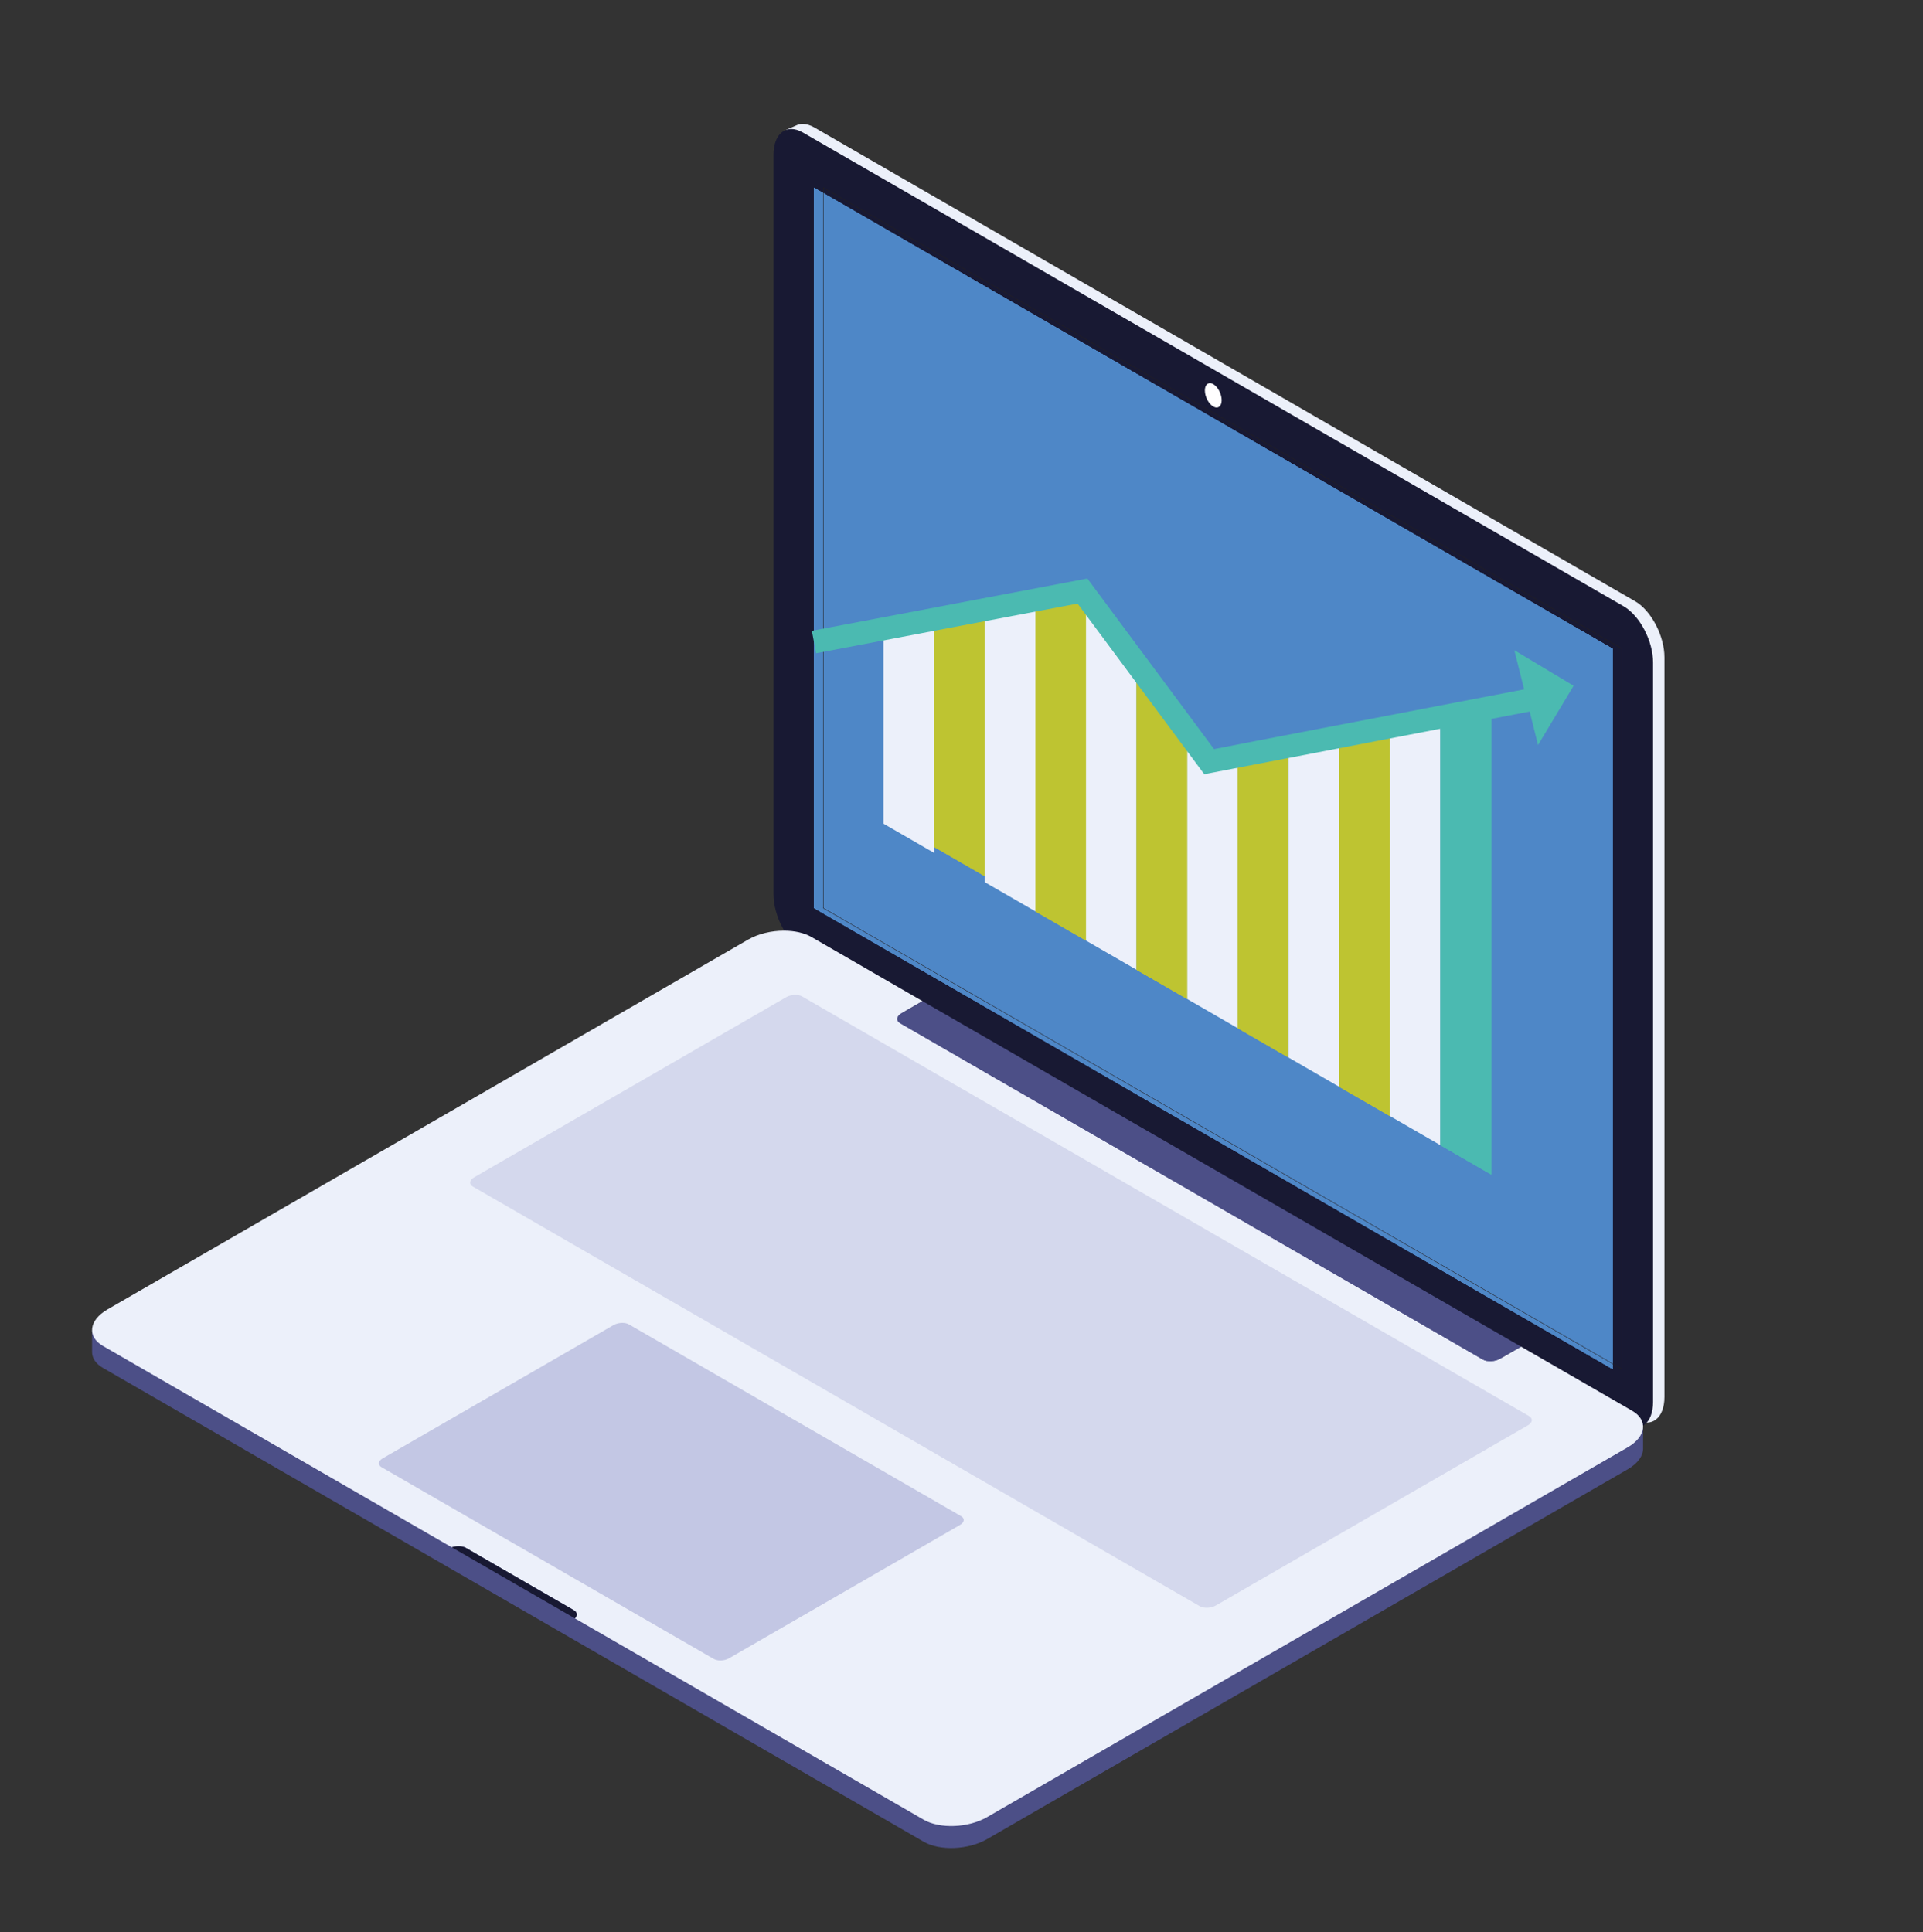 <?xml version="1.0" encoding="utf-8"?>
<!-- Generator: Adobe Illustrator 15.0.0, SVG Export Plug-In . SVG Version: 6.00 Build 0)  -->
<!DOCTYPE svg PUBLIC "-//W3C//DTD SVG 1.1//EN" "http://www.w3.org/Graphics/SVG/1.1/DTD/svg11.dtd">
<svg version="1.1" id="Layer_1" xmlns="http://www.w3.org/2000/svg" xmlns:xlink="http://www.w3.org/1999/xlink" x="0px" y="0px"
	 width="206px" height="207px" viewBox="0 0 206 207" enable-background="new 0 0 206 207" xml:space="preserve">
<rect x="0" y="0" width="206" height="207" fill="#333333" stroke="none"/>
<g>
	<defs>
		<path id="SVGID_1_" d="M85.249,13.454h-0.004l-1.071,0.477l0.388,0.162c-0.303,0.47-0.478,1.129-0.478,1.941v79.231
			c0,2.312,1.417,5.018,3.149,6.018l87.92,50.761c1.73,1.002,3.149-0.071,3.149-2.381V70.43c0-2.309-1.419-5.018-3.149-6.018
			l-87.92-50.759c-0.44-0.254-0.861-0.375-1.243-0.375C85.722,13.277,85.472,13.338,85.249,13.454"/>
	</defs>
	<clipPath id="SVGID_2_">
		<use xlink:href="#SVGID_1_"  overflow="visible"/>
	</clipPath>
	<rect x="81.639" y="10.833" clip-path="url(#SVGID_2_)" fill="#ECF0FA" width="99.108" height="144.032"/>
</g>
<g>
	<defs>
		<path id="SVGID_3_" d="M84.767,13.822c-1.117,0-1.905,1.035-1.905,2.756v79.232c0,2.31,1.416,5.018,3.15,6.02l87.917,50.763
			c1.734,0.998,3.153-0.074,3.153-2.385V70.976c0-2.31-1.419-5.018-3.153-6.02L86.012,14.197c-0.439-0.252-0.858-0.375-1.24-0.375
			C84.772,13.822,84.769,13.822,84.767,13.822"/>
	</defs>
	<clipPath id="SVGID_4_">
		<use xlink:href="#SVGID_3_"  overflow="visible"/>
	</clipPath>
	<rect x="80.417" y="11.377" clip-path="url(#SVGID_4_)" fill="#181933" width="99.107" height="144.031"/>
</g>
<g>
	<defs>
		<path id="SVGID_5_" d="M129.071,41.838c0,0.662,0.402,1.432,0.898,1.719c0.497,0.287,0.9-0.016,0.9-0.681
			c0-0.663-0.403-1.432-0.9-1.72c-0.125-0.073-0.246-0.106-0.355-0.106C129.296,41.05,129.071,41.345,129.071,41.838"/>
	</defs>
	<clipPath id="SVGID_6_">
		<use xlink:href="#SVGID_5_"  overflow="visible"/>
	</clipPath>
	<rect x="126.625" y="38.605" clip-path="url(#SVGID_6_)" fill="#FFFFFF" width="6.69" height="7.505"/>
</g>
<g>
	<defs>
		<path id="SVGID_7_" d="M80.138,103.024l-68.619,39.617c-0.039,0.021-0.075,0.042-0.111,0.066l-1.545-0.095v2.244h0.001
			c0,0.64,0.384,1.248,1.168,1.702l37.366,21.57l13.189,7.616l37.366,21.574c1.732,1,4.787,0.873,6.786-0.282l68.618-39.616
			c1.099-0.634,1.657-1.45,1.655-2.226l0,0v-2.271l-2.433-0.151l-10.639-6.142l-64.114-37.018l-11.903-6.872
			c-0.783-0.451-1.839-0.673-2.943-0.673C82.643,102.069,81.232,102.392,80.138,103.024"/>
	</defs>
	<clipPath id="SVGID_8_">
		<use xlink:href="#SVGID_7_"  overflow="visible"/>
	</clipPath>
	<rect x="7.419" y="99.625" clip-path="url(#SVGID_8_)" fill="#4C4F87" width="171.036" height="100.813"/>
</g>
<g>
	<defs>
		<path id="SVGID_9_" d="M80.138,100.669l-68.619,39.615c-2,1.154-2.22,2.919-0.487,3.92l37.366,21.572
			c0.513-0.173,1.139-0.154,1.524,0.066l11.546,6.667c0.386,0.223,0.417,0.584,0.118,0.881l37.366,21.572
			c1.732,1,4.787,0.875,6.786-0.28l68.618-39.615c2-1.156,2.219-2.921,0.486-3.92l-11.902-6.872l-2.256,1.301
			c-0.547,0.315-1.38,0.353-1.85,0.077l-62.398-36.024c-0.472-0.271-0.412-0.751,0.134-1.069l2.255-1.3l-11.903-6.874
			c-0.783-0.453-1.84-0.674-2.944-0.674C82.643,99.712,81.232,100.037,80.138,100.669"/>
	</defs>
	<clipPath id="SVGID_10_">
		<use xlink:href="#SVGID_9_"  overflow="visible"/>
	</clipPath>
	<rect x="7.419" y="97.268" clip-path="url(#SVGID_10_)" fill="#ECF0FA" width="171.036" height="100.815"/>
</g>
<g>
	<defs>
		<path id="SVGID_11_" d="M65.74,141.958l-24.752,14.288c-0.48,0.277-0.533,0.702-0.117,0.943l35.589,20.546
			c0.418,0.241,1.15,0.21,1.63-0.067l24.751-14.292c0.48-0.275,0.533-0.698,0.118-0.938L67.367,141.89
			c-0.188-0.109-0.44-0.162-0.705-0.162C66.341,141.728,66.002,141.808,65.74,141.958"/>
	</defs>
	<clipPath id="SVGID_12_">
		<use xlink:href="#SVGID_11_"  overflow="visible"/>
	</clipPath>
	<g opacity="0.34" clip-path="url(#SVGID_12_)">
		<g>
			<defs>
				<rect id="SVGID_13_" x="38.147" y="139.281" width="67.537" height="41.06"/>
			</defs>
			<clipPath id="SVGID_14_">
				<use xlink:href="#SVGID_13_"  overflow="visible"/>
			</clipPath>
			<rect x="38.147" y="139.284" clip-path="url(#SVGID_14_)" fill="#7579B8" width="67.537" height="41.059"/>
		</g>
	</g>
</g>
<g>
	<defs>
		<path id="SVGID_15_" d="M96.571,108.56c-0.546,0.318-0.606,0.798-0.134,1.069l62.398,36.024c0.47,0.275,1.303,0.238,1.85-0.077
			l2.256-1.301L98.826,107.26L96.571,108.56z"/>
	</defs>
	<clipPath id="SVGID_16_">
		<use xlink:href="#SVGID_15_"  overflow="visible"/>
	</clipPath>
	<rect x="93.677" y="104.814" clip-path="url(#SVGID_16_)" fill="#4C4F87" width="71.707" height="43.468"/>
</g>
<g>
	<defs>
		<path id="SVGID_17_" d="M48.397,165.776l13.189,7.614c0.299-0.297,0.268-0.658-0.118-0.881l-11.546-6.667
			c-0.214-0.123-0.499-0.183-0.802-0.183C48.879,165.66,48.626,165.699,48.397,165.776"/>
	</defs>
	<clipPath id="SVGID_18_">
		<use xlink:href="#SVGID_17_"  overflow="visible"/>
	</clipPath>
	<rect x="45.953" y="163.218" clip-path="url(#SVGID_18_)" fill="#181933" width="18.278" height="12.617"/>
</g>
<g>
	<defs>
		<path id="SVGID_19_" d="M84.226,106.832l-33.444,19.309c-0.503,0.291-0.558,0.735-0.121,0.988l77.864,44.956
			c0.437,0.251,1.205,0.218,1.71-0.072l33.443-19.308c0.505-0.29,0.56-0.735,0.124-0.987l-77.866-44.956
			c-0.196-0.113-0.464-0.17-0.74-0.17C84.857,106.591,84.502,106.672,84.226,106.832"/>
	</defs>
	<clipPath id="SVGID_20_">
		<use xlink:href="#SVGID_19_"  overflow="visible"/>
	</clipPath>
	<g opacity="0.2" clip-path="url(#SVGID_20_)">
		<g>
			<defs>
				<rect id="SVGID_21_" x="47.921" y="104.148" width="118.619" height="70.55"/>
			</defs>
			<clipPath id="SVGID_22_">
				<use xlink:href="#SVGID_21_"  overflow="visible"/>
			</clipPath>
			<rect x="47.922" y="104.146" clip-path="url(#SVGID_22_)" fill="#7579B8" width="118.62" height="70.552"/>
		</g>
	</g>
</g>
<g>
	<defs>
		<rect id="SVGID_23_" x="-1099.167" y="-281.887" width="2796.545" height="1182.78"/>
	</defs>
	<clipPath id="SVGID_24_">
		<use xlink:href="#SVGID_23_"  overflow="visible"/>
	</clipPath>
	<polygon clip-path="url(#SVGID_24_)" fill-rule="evenodd" clip-rule="evenodd" fill="#4E87C7" points="158.063,61.021 
		141.927,51.703 131.505,45.685 99.62,27.277 87.19,20.102 87.19,48.811 87.19,97.287 98.082,103.575 108.504,109.592 
		124.642,118.91 172.752,146.688 172.752,69.5 	"/>
</g>
<g>
	<defs>
		<polygon id="SVGID_25_" points="87.19,48.809 87.19,97.287 98.081,103.575 108.504,109.592 124.642,118.91 172.752,146.687 
			172.752,69.5 158.063,61.021 141.927,51.703 131.505,45.685 99.622,27.277 87.19,20.102 		"/>
	</defs>
	<clipPath id="SVGID_26_">
		<use xlink:href="#SVGID_25_"  overflow="visible"/>
	</clipPath>
	<rect x="-54.796" y="-58.454" clip-path="url(#SVGID_26_)" fill="#4E87C7" width="290.841" height="283.507"/>
	<rect x="84.743" y="17.657" clip-path="url(#SVGID_26_)" fill="#4E87C7" width="90.453" height="131.473"/>
	
		<rect x="84.743" y="17.657" clip-path="url(#SVGID_26_)" fill="none" stroke="#231F20" stroke-width="0.045" stroke-miterlimit="10" width="90.453" height="131.473"/>
	
		<rect x="-54.796" y="-58.454" clip-path="url(#SVGID_26_)" fill="none" stroke="#231F20" stroke-width="0.045" stroke-miterlimit="10" width="290.841" height="283.507"/>
</g>
<g>
	<defs>
		<rect id="SVGID_27_" x="-1098.167" y="-281.887" width="2796.545" height="1182.78"/>
	</defs>
	<clipPath id="SVGID_28_">
		<use xlink:href="#SVGID_27_"  overflow="visible"/>
	</clipPath>
	<polygon clip-path="url(#SVGID_28_)" fill="none" stroke="#231F20" stroke-width="0.045" stroke-miterlimit="10" points="
		159.063,61.021 142.927,51.703 132.505,45.685 100.62,27.277 88.19,20.102 88.19,48.811 88.19,97.287 99.082,103.575 
		109.504,109.592 125.642,118.91 173.752,146.688 173.752,69.5 	"/>
</g>
<g>
	<defs>
		<polygon id="SVGID_29_" points="94.639,67.521 94.639,88.245 100.063,91.377 100.063,66.496 		"/>
	</defs>
	<clipPath id="SVGID_30_">
		<use xlink:href="#SVGID_29_"  overflow="visible"/>
	</clipPath>
	<rect x="92.194" y="64.05" clip-path="url(#SVGID_30_)" fill="#ECF0FA" width="10.312" height="29.771"/>
</g>
<g>
	<defs>
		<rect id="SVGID_31_" x="-1099.167" y="-281.887" width="2796.545" height="1182.78"/>
	</defs>
	<clipPath id="SVGID_32_">
		<use xlink:href="#SVGID_31_"  overflow="visible"/>
	</clipPath>
	<polygon clip-path="url(#SVGID_32_)" fill-rule="evenodd" clip-rule="evenodd" fill="#BEC431" points="105.486,93.868 
		100.063,90.735 100.063,66.496 105.486,65.435 	"/>
</g>
<g>
	<defs>
		<polygon id="SVGID_33_" points="100.063,66.496 100.063,90.735 105.486,93.868 105.486,65.435 		"/>
	</defs>
	<clipPath id="SVGID_34_">
		<use xlink:href="#SVGID_33_"  overflow="visible"/>
	</clipPath>
	<rect x="-54.796" y="-58.454" clip-path="url(#SVGID_34_)" fill="#BEC431" width="290.841" height="283.507"/>
	<rect x="97.619" y="62.99" clip-path="url(#SVGID_34_)" fill="#BEC431" width="10.313" height="33.322"/>
</g>
<g>
	<defs>
		<polygon id="SVGID_35_" points="105.486,65.435 105.486,94.51 110.915,97.641 110.915,64.323 		"/>
	</defs>
	<clipPath id="SVGID_36_">
		<use xlink:href="#SVGID_35_"  overflow="visible"/>
	</clipPath>
	<rect x="103.041" y="61.879" clip-path="url(#SVGID_36_)" fill="#ECF0FA" width="10.315" height="38.207"/>
</g>
<g>
	<defs>
		<rect id="SVGID_37_" x="-1099.167" y="-281.887" width="2796.545" height="1182.78"/>
	</defs>
	<clipPath id="SVGID_38_">
		<use xlink:href="#SVGID_37_"  overflow="visible"/>
	</clipPath>
	<polygon clip-path="url(#SVGID_38_)" fill-rule="evenodd" clip-rule="evenodd" fill="#BEC431" points="116.336,100.773 
		110.913,97.642 110.913,64.323 116.336,63.257 	"/>
</g>
<g>
	<defs>
		<polygon id="SVGID_39_" points="110.915,64.323 110.915,97.641 116.337,100.773 116.337,63.259 		"/>
	</defs>
	<clipPath id="SVGID_40_">
		<use xlink:href="#SVGID_39_"  overflow="visible"/>
	</clipPath>
	<rect x="-54.796" y="-58.454" clip-path="url(#SVGID_40_)" fill="#BEC431" width="290.841" height="283.507"/>
	<rect x="108.466" y="60.814" clip-path="url(#SVGID_40_)" fill="#BEC431" width="10.314" height="42.405"/>
</g>
<g>
	<defs>
		<polygon id="SVGID_41_" points="116.336,100.773 121.761,103.905 121.761,70.588 116.336,63.259 		"/>
	</defs>
	<clipPath id="SVGID_42_">
		<use xlink:href="#SVGID_41_"  overflow="visible"/>
	</clipPath>
	<rect x="113.893" y="60.814" clip-path="url(#SVGID_42_)" fill="#ECF0FA" width="10.313" height="45.536"/>
</g>
<g>
	<defs>
		<rect id="SVGID_43_" x="-1099.167" y="-281.887" width="2796.545" height="1182.78"/>
	</defs>
	<clipPath id="SVGID_44_">
		<use xlink:href="#SVGID_43_"  overflow="visible"/>
	</clipPath>
	<polygon clip-path="url(#SVGID_44_)" fill-rule="evenodd" clip-rule="evenodd" fill="#BEC431" points="127.187,107.037 
		121.761,103.905 121.761,70.588 127.187,77.787 	"/>
</g>
<g>
	<defs>
		<polygon id="SVGID_45_" points="121.761,103.905 127.187,107.037 127.187,77.787 121.761,70.588 		"/>
	</defs>
	<clipPath id="SVGID_46_">
		<use xlink:href="#SVGID_45_"  overflow="visible"/>
	</clipPath>
	<rect x="-54.796" y="-58.454" clip-path="url(#SVGID_46_)" fill="#BEC431" width="290.841" height="283.507"/>
	<rect x="119.317" y="68.145" clip-path="url(#SVGID_46_)" fill="#BEC431" width="10.313" height="41.338"/>
</g>
<g>
	<defs>
		<polygon id="SVGID_47_" points="127.187,107.037 132.61,110.17 132.61,81.102 130.021,81.603 127.187,77.864 		"/>
	</defs>
	<clipPath id="SVGID_48_">
		<use xlink:href="#SVGID_47_"  overflow="visible"/>
	</clipPath>
	<rect x="124.741" y="75.419" clip-path="url(#SVGID_48_)" fill="#ECF0FA" width="10.313" height="37.193"/>
</g>
<g>
	<defs>
		<rect id="SVGID_49_" x="-1099.167" y="-281.887" width="2796.545" height="1182.78"/>
	</defs>
	<clipPath id="SVGID_50_">
		<use xlink:href="#SVGID_49_"  overflow="visible"/>
	</clipPath>
	<polygon clip-path="url(#SVGID_50_)" fill-rule="evenodd" clip-rule="evenodd" fill="#BEC431" points="138.035,113.301 
		132.61,110.168 132.61,81.054 138.035,80.059 	"/>
</g>
<g>
	<defs>
		<polygon id="SVGID_51_" points="132.61,81.055 132.61,110.17 138.035,113.3 138.035,80.059 		"/>
	</defs>
	<clipPath id="SVGID_52_">
		<use xlink:href="#SVGID_51_"  overflow="visible"/>
	</clipPath>
	<rect x="-54.796" y="-58.454" clip-path="url(#SVGID_52_)" fill="#BEC431" width="290.841" height="283.507"/>
	<rect x="130.166" y="77.614" clip-path="url(#SVGID_52_)" fill="#BEC431" width="10.313" height="38.131"/>
</g>
<g>
	<defs>
		<polygon id="SVGID_53_" points="138.035,80.059 138.035,113.3 143.459,116.434 143.459,79.015 		"/>
	</defs>
	<clipPath id="SVGID_54_">
		<use xlink:href="#SVGID_53_"  overflow="visible"/>
	</clipPath>
	<rect x="135.592" y="76.571" clip-path="url(#SVGID_54_)" fill="#ECF0FA" width="10.312" height="42.307"/>
</g>
<g>
	<defs>
		<rect id="SVGID_55_" x="-1099.167" y="-281.887" width="2796.545" height="1182.78"/>
	</defs>
	<clipPath id="SVGID_56_">
		<use xlink:href="#SVGID_55_"  overflow="visible"/>
	</clipPath>
	<polygon clip-path="url(#SVGID_56_)" fill-rule="evenodd" clip-rule="evenodd" fill="#BEC431" points="148.884,119.565 
		143.46,116.434 143.46,79.015 148.884,77.971 	"/>
</g>
<g>
	<defs>
		<polygon id="SVGID_57_" points="143.459,79.015 143.459,116.434 148.884,119.564 148.884,77.971 		"/>
	</defs>
	<clipPath id="SVGID_58_">
		<use xlink:href="#SVGID_57_"  overflow="visible"/>
	</clipPath>
	<rect x="-54.796" y="-58.454" clip-path="url(#SVGID_58_)" fill="#BEC431" width="290.841" height="283.507"/>
	<rect x="141.015" y="75.528" clip-path="url(#SVGID_58_)" fill="#BEC431" width="10.313" height="46.48"/>
</g>
<g>
	<defs>
		<polygon id="SVGID_59_" points="148.884,77.971 148.884,119.564 154.31,122.697 154.31,76.927 		"/>
	</defs>
	<clipPath id="SVGID_60_">
		<use xlink:href="#SVGID_59_"  overflow="visible"/>
	</clipPath>
	<rect x="146.44" y="74.482" clip-path="url(#SVGID_60_)" fill="#ECF0FA" width="10.314" height="50.659"/>
</g>
<g>
	<defs>
		<rect id="SVGID_61_" x="-1099.167" y="-281.887" width="2796.545" height="1182.78"/>
	</defs>
	<clipPath id="SVGID_62_">
		<use xlink:href="#SVGID_61_"  overflow="visible"/>
	</clipPath>
	<polygon clip-path="url(#SVGID_62_)" fill-rule="evenodd" clip-rule="evenodd" fill="#4BBAB1" points="159.735,125.828 
		154.31,122.697 154.31,76.927 159.735,76.009 	"/>
</g>
<g>
	<defs>
		<polygon id="SVGID_63_" points="154.31,76.927 154.31,122.697 159.735,125.828 159.735,76.009 		"/>
	</defs>
	<clipPath id="SVGID_64_">
		<use xlink:href="#SVGID_63_"  overflow="visible"/>
	</clipPath>
	<rect x="-54.796" y="-58.454" clip-path="url(#SVGID_64_)" fill="#4BBAB1" width="290.841" height="283.507"/>
	<rect x="151.864" y="73.567" clip-path="url(#SVGID_64_)" fill="#4BBAB1" width="10.314" height="54.706"/>
</g>
<g>
	<defs>
		<path id="SVGID_65_" d="M94.161,67.614l22.291-4.29L94.161,67.614z"/>
	</defs>
	<clipPath id="SVGID_66_">
		<use xlink:href="#SVGID_65_"  overflow="visible"/>
	</clipPath>
	<rect x="91.716" y="60.88" clip-path="url(#SVGID_66_)" fill="#A2C517" width="27.176" height="9.177"/>
</g>
<g>
	<defs>
		<path id="SVGID_67_" d="M130.021,81.603l-13.57-18.279L130.021,81.603z"/>
	</defs>
	<clipPath id="SVGID_68_">
		<use xlink:href="#SVGID_67_"  overflow="visible"/>
	</clipPath>
	<rect x="114.005" y="60.88" clip-path="url(#SVGID_68_)" fill="#A2C517" width="18.457" height="23.166"/>
</g>
<g>
	<defs>
		<rect id="SVGID_69_" x="-1099.167" y="-281.887" width="2796.545" height="1182.78"/>
	</defs>
	<clipPath id="SVGID_70_">
		<use xlink:href="#SVGID_69_"  overflow="visible"/>
	</clipPath>
	<polygon clip-path="url(#SVGID_70_)" fill="#4BBAB1" points="129.005,82.948 115.437,64.667 87.422,69.984 86.968,67.583 
		116.484,61.982 130.051,80.255 134.519,79.385 164.801,73.562 165.263,75.961 	"/>
	<polygon clip-path="url(#SVGID_70_)" fill="#4BBAB1" points="164.759,79.82 168.57,73.472 162.221,69.66 	"/>
</g>
</svg>
